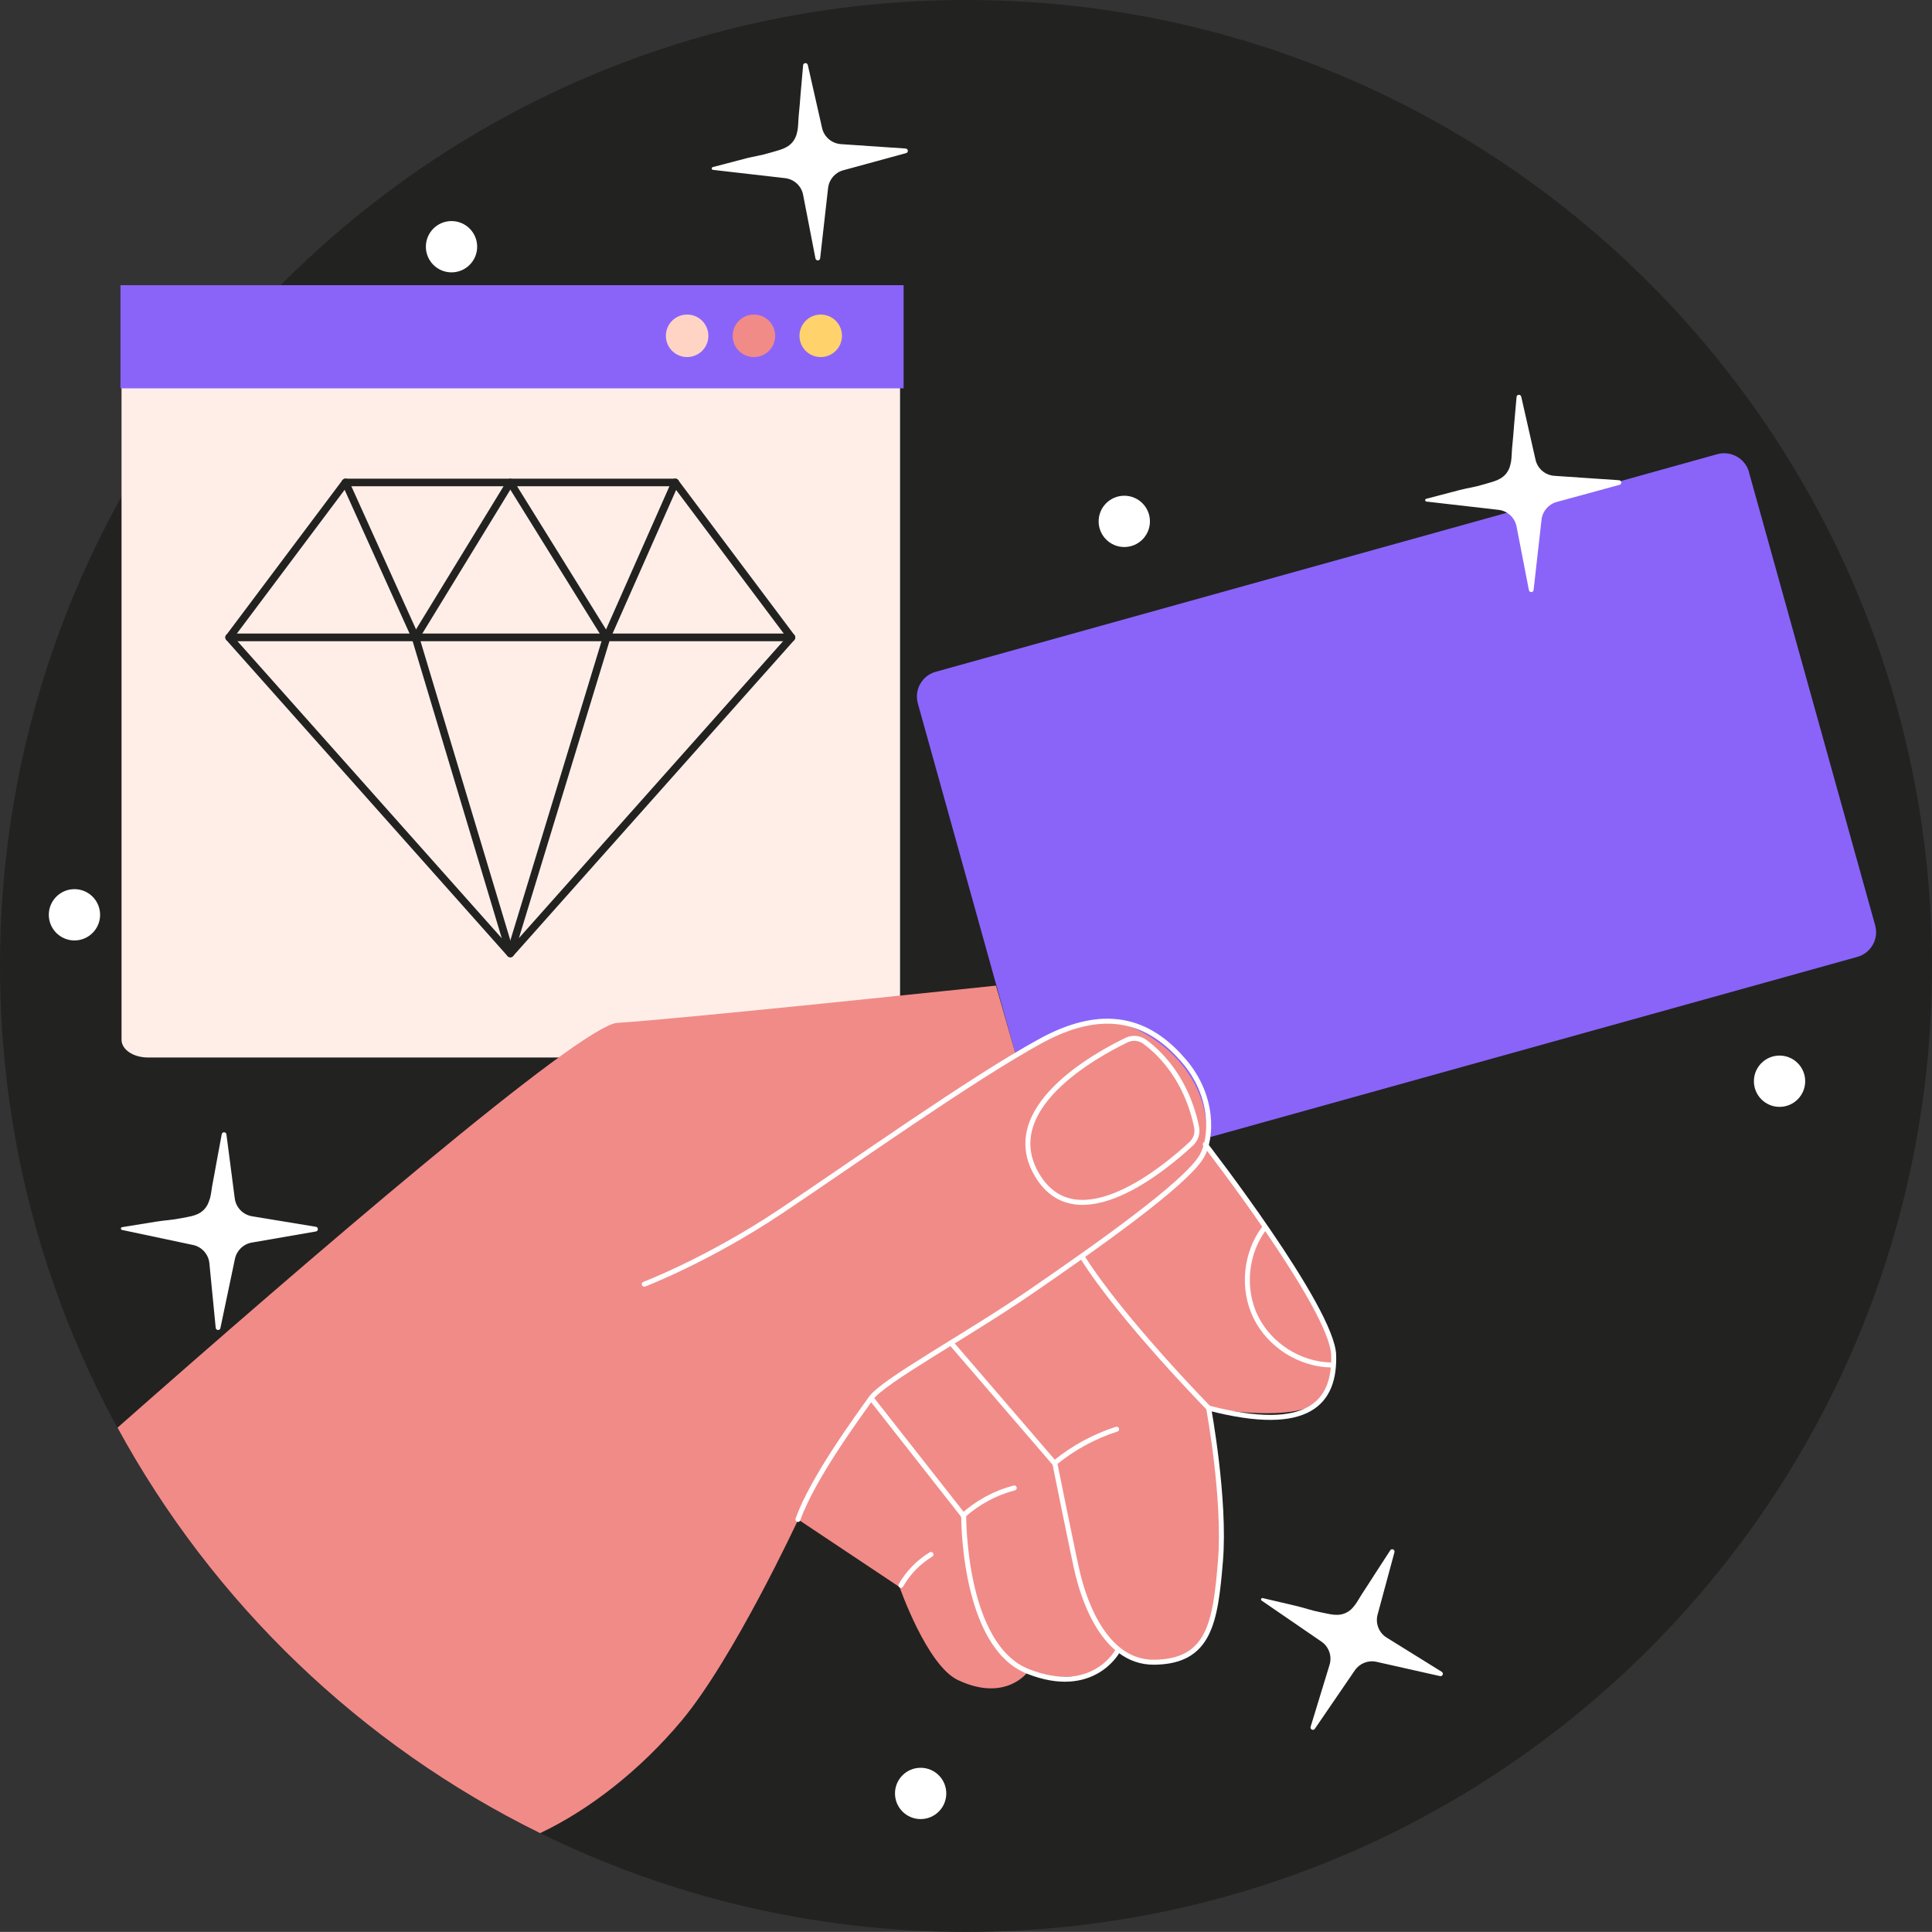 <?xml version="1.0" encoding="UTF-8"?><svg id="OBJECTS" xmlns="http://www.w3.org/2000/svg" viewBox="0 0 201.88 201.87"><rect x="0" y="0" width="201.88" height="201.87" fill="#333333" stroke="none"/><path d="M201.88,100.94c0,55.74-45.19,100.93-100.94,100.93-15.99,0-31.09-3.72-44.53-10.34-18.74-9.21-34.2-24.08-44.16-42.37C4.44,134.84,0,118.41,0,100.94,0,45.19,45.19,0,100.94,0s100.94,45.19,100.94,100.94Z" style="fill:#222221; stroke-width:0px;"/><path d="M94.05,30.56v78.09c0,1.02-1.23,1.85-2.75,1.85H15.45c-1.52,0-2.75-.83-2.75-1.85V30.56h81.35Z" style="fill:#ffeee8; stroke-width:0px;"/><rect x="12.59" y="29.8" width="81.83" height="10.78" style="fill:#8a64f9; stroke-width:0px;"/><path d="M74.02,35.09c0,1.23-.99,2.22-2.22,2.22s-2.22-.99-2.22-2.22.99-2.22,2.22-2.22,2.22.99,2.22,2.22Z" style="fill:#ffd4c5; stroke-width:0px;"/><path d="M81,35.09c0,1.23-.99,2.22-2.22,2.22s-2.22-.99-2.22-2.22.99-2.22,2.22-2.22,2.22.99,2.22,2.22Z" style="fill:#f18b88; stroke-width:0px;"/><path d="M87.98,35.09c0,1.23-.99,2.22-2.22,2.22s-2.22-.99-2.22-2.22.99-2.22,2.22-2.22,2.22.99,2.22,2.22Z" style="fill:#ffd26b; stroke-width:0px;"/><path d="M182.75,49.33l13.19,47.36c.4,1.43-.45,2.91-1.87,3.3l-81.67,22.74c-1.43.4-2.9-.44-3.3-1.86l-13.19-47.36c-.4-1.43.43-2.91,1.86-3.31l81.67-22.74c1.43-.4,2.92.44,3.32,1.87Z" style="fill:#8a64f9; stroke-width:0px;"/><path d="M138.17,146.11c-.07.09-.14.16-.22.23-.02.02-.04.04-.06.06-2.53,2.26-10.96.84-11.56.73,0,0-.03,0-.04,0,0,0,.05.27.12.73.32,2.12,1.23,8.44,1.17,14.2-.04,4.59-.7,8.84-2.75,10.3-.04.05-.09.08-.13.1-2.59,1.66-5.48,1.02-6.95.5,0,0,0,0,0,0-.61-.21-.98-.41-.98-.41,0,0-.03.05-.08.12-.02.05-.06.1-.1.15-.1.13-.23.31-.41.51-.69.74-2.04,1.75-4.36,1.86-1.56.08-2.59,0-3.26-.12-.83-.15-1.11-.35-1.14-.39h0s-2.3,3.25-7.33.87c-3.23-1.52-6.09-9.71-6.09-9.71l-10.59-7.06s-6.72,14.47-12.18,21.01c-4.39,5.24-9.69,9.34-14.79,11.76-18.74-9.21-34.2-24.08-44.16-42.37,19.68-17.36,48.36-42.07,52.24-42.3,6.01-.35,39.55-3.89,39.55-3.89l2.09,7.3.03.11s0,0,.02,0c.24-.16,3.15-2.06,6.29-3.04,1.76-.54,3.58-.8,5.04-.3.07.02.12.05.19.07,1.51.55,2.99,1.43,4.28,2.57.77.69,1.47,1.46,2.06,2.31,1.37,1.98,2.18,4.36,1.97,6.95,0,.21-.04.42-.07.63,0,0,0,.02.04.05l.06.06s.03.04.05.07c0,0,0,.02,0,.02.62.7,3.01,3.57,6.36,8.77,0,0,0,.02.02.03.4.62.81,1.27,1.24,1.95,2.82,4.55,5.05,7.9,5.62,10.72.36,1.77.07,3.33-1.16,4.87Z" style="fill:#f18b88; stroke-width:0px;"/><path d="M67.32,134.19s6.62-2.52,14.17-7.55c7.55-5.03,19.99-13.9,27.28-17.88,7.28-3.97,11.79-1.59,14.96,2.12s2.91,8.08,1.85,9.93c-1.62,2.84-11.12,9.53-17.88,14.17s-15.36,9.27-16.68,11.12c-1.32,1.85-6.14,8.39-7.64,12.67" style="fill:none; stroke:#fff; stroke-linecap:round; stroke-linejoin:round; stroke-width:.52px;"/><path d="M119.65,108.88c-.56-.42-1.3-.5-1.93-.2-3.29,1.59-13.48,7.19-9.34,14.12,4.18,7,13.46-.83,16.1-3.29.47-.44.68-1.07.56-1.7-.37-1.9-1.58-6.07-5.39-8.93Z" style="fill:none; stroke:#fff; stroke-linecap:round; stroke-linejoin:round; stroke-width:.52px;"/><path d="M125.94,119.58s13.29,17.13,13.42,22.03-2.56,8.25-13.07,5.52c0,0-9.05-9.23-13.15-15.71" style="fill:none; stroke:#fff; stroke-linecap:round; stroke-linejoin:round; stroke-width:.52px;"/><path d="M132.13,128.3c-1.99,2.61-2.36,6.36-.92,9.31s4.61,4.97,7.89,5.02" style="fill:none; stroke:#fff; stroke-linecap:round; stroke-linejoin:round; stroke-width:.52px;"/><path d="M126.29,147.12s1.77,9.53,1.24,15.98c-.53,6.44-1.15,10.51-6.89,10.59-5.74.09-7.68-7.86-8.03-9.27-.35-1.41-2.38-11.48-2.38-11.48l-10.86-12.62" style="fill:none; stroke:#fff; stroke-linecap:round; stroke-linejoin:round; stroke-width:.52px;"/><path d="M110.28,152.81c1.89-1.54,4.07-2.72,6.4-3.47" style="fill:none; stroke:#fff; stroke-linecap:round; stroke-linejoin:round; stroke-width:.52px;"/><path d="M91.03,146.1l9.67,12.31s-.09,13.55,6.71,16.24c6.8,2.69,9.36-2.12,9.36-2.12" style="fill:none; stroke:#fff; stroke-linecap:round; stroke-linejoin:round; stroke-width:.52px;"/><path d="M100.64,158.36c1.52-1.37,3.37-2.37,5.34-2.88" style="fill:none; stroke:#fff; stroke-linecap:round; stroke-linejoin:round; stroke-width:.52px;"/><path d="M94.14,165.66c.75-1.32,1.84-2.44,3.14-3.23" style="fill:none; stroke:#fff; stroke-linecap:round; stroke-linejoin:round; stroke-width:.52px;"/><path d="M83.33,13.67c.09-.52.08-1.07.13-1.59.08-.77.14-1.54.2-2.31.09-.98.17-1.97.26-2.95.02-.28.42-.31.49-.03l1.49,6.58c.21.94,1.01,1.62,1.97,1.69l6.76.46c.28.02.32.41.05.48l-6.56,1.79c-.86.23-1.49.97-1.59,1.85l-.83,7.35c-.03.28-.43.3-.49.02l-1.29-6.65c-.18-.95-.97-1.66-1.93-1.75l-7.49-.86c-.16-.02-.18-.24-.02-.29,1.17-.31,2.34-.61,3.51-.92.82-.21,1.54-.29,2.52-.59.94-.29,1.92-.43,2.48-1.35.18-.29.28-.61.33-.94Z" style="fill:#fff; stroke-width:0px;"/><path d="M157.88,48.33c.09-.52.08-1.07.13-1.59.08-.77.14-1.54.2-2.31.09-.98.17-1.97.26-2.95.02-.28.42-.31.49-.03l1.49,6.58c.21.94,1.01,1.62,1.97,1.69l6.76.46c.28.02.32.41.05.48l-6.56,1.79c-.86.23-1.49.97-1.59,1.85l-.83,7.35c-.03.28-.43.3-.49.02l-1.29-6.65c-.18-.95-.97-1.66-1.93-1.75l-7.49-.86c-.16-.02-.18-.24-.02-.29,1.17-.31,2.34-.61,3.51-.92.82-.21,1.54-.29,2.52-.59.94-.29,1.92-.43,2.48-1.35.18-.29.28-.61.33-.94Z" style="fill:#fff; stroke-width:0px;"/><path d="M141.54,167.77c.32-.42.57-.91.86-1.34.43-.64.84-1.3,1.26-1.95.54-.83,1.07-1.66,1.61-2.48.15-.24.52-.07.44.2l-1.76,6.51c-.25.93.14,1.91.95,2.41l5.75,3.57c.24.15.09.51-.18.45l-6.63-1.49c-.87-.2-1.77.16-2.27.89l-4.18,6.11c-.16.23-.52.06-.44-.21l1.98-6.48c.28-.92-.08-1.92-.89-2.45l-6.21-4.26c-.13-.09-.04-.3.12-.26,1.18.28,2.36.56,3.54.83.82.19,1.5.46,2.5.65.96.18,1.89.52,2.82-.03.3-.17.53-.41.73-.68Z" style="fill:#fff; stroke-width:0px;"/><path d="M21.93,125.28c.14-.51.18-1.06.28-1.57.15-.76.28-1.52.42-2.28.18-.97.36-1.94.54-2.91.05-.28.45-.27.49.01l.87,6.69c.12.95.86,1.71,1.8,1.87l6.68,1.1c.27.04.28.44,0,.49l-6.7,1.16c-.88.15-1.57.82-1.76,1.7l-1.52,7.24c-.06.28-.46.25-.49-.03l-.66-6.74c-.09-.96-.81-1.75-1.76-1.93l-7.37-1.56c-.16-.03-.15-.26,0-.29,1.2-.19,2.39-.39,3.59-.58.83-.14,1.56-.15,2.56-.35.96-.2,1.95-.25,2.59-1.11.21-.27.33-.58.42-.9Z" style="fill:#fff; stroke-width:0px;"/><path d="M49.86,25.78c0,1.48-1.2,2.68-2.68,2.68s-2.68-1.2-2.68-2.68,1.2-2.68,2.68-2.68,2.68,1.2,2.68,2.68Z" style="fill:#fff; stroke-width:0px;"/><circle cx="117.48" cy="54.48" r="2.68" style="fill:#fff; stroke-width:0px;"/><circle cx="185.95" cy="112.98" r="2.68" style="fill:#fff; stroke-width:0px;"/><path d="M10.46,95.59c0,1.48-1.2,2.68-2.68,2.68s-2.68-1.2-2.68-2.68,1.2-2.68,2.68-2.68,2.68,1.2,2.68,2.68Z" style="fill:#fff; stroke-width:0px;"/><circle cx="96.2" cy="187.4" r="2.68" style="fill:#fff; stroke-width:0px;"/><path d="M53.32,99.89s-.09-.01-.12-.03c-.1-.06-.15-.18-.12-.3l10.03-32.91-10-16.1c-.05-.08-.05-.18,0-.26.05-.08.13-.13.22-.13h17.23c.08,0,.16.04.2.1l12.15,16.2c.07.1.07.23-.01.32l-29.38,33.02c-.05.06-.12.09-.19.09ZM53.78,50.67l9.82,15.81c.04.06.05.14.03.21l-9.73,31.91,28.47-32-11.94-15.93h-16.65Z" style="fill:#222221; stroke:#222221; stroke-miterlimit:10; stroke-width:.28px;"/><path d="M63.39,66.86s-.07,0-.1-.02c-.13-.06-.19-.21-.13-.34l7.17-16.2c.06-.13.21-.19.34-.13.13.06.19.21.13.34l-7.17,16.2c-.04.1-.14.15-.23.15Z" style="fill:#222221; stroke:#222221; stroke-miterlimit:10; stroke-width:.28px;"/><path d="M53.32,99.89c-.07,0-.14-.03-.19-.09l-29.38-33.02c-.08-.09-.09-.23-.01-.32l12.15-16.2c.05-.06.12-.1.2-.1h17.23c.09,0,.18.05.22.13.05.08.04.18,0,.26l-9.85,16.1,9.88,32.91c.03.11-.02.24-.12.3-.04.02-.08.03-.12.03ZM24.27,66.6l28.48,32.01-9.58-31.92c-.02-.07-.01-.14.03-.21l9.67-15.81h-16.65l-11.94,15.93Z" style="fill:#222221; stroke:#222221; stroke-miterlimit:10; stroke-width:.28px;"/><path d="M43.41,66.86c-.1,0-.19-.06-.23-.15l-7.32-16.2c-.06-.13,0-.28.13-.34.13-.06.28,0,.34.13l7.32,16.2c.06.13,0,.28-.13.34-.03.02-.07.02-.11.02Z" style="fill:#222221; stroke:#222221; stroke-miterlimit:10; stroke-width:.28px;"/><path d="M82.71,66.86H23.94c-.14,0-.26-.11-.26-.26s.11-.26.26-.26h58.76c.14,0,.26.11.26.26s-.11.26-.26.26Z" style="fill:#222221; stroke:#222221; stroke-miterlimit:10; stroke-width:.28px;"/></svg>
